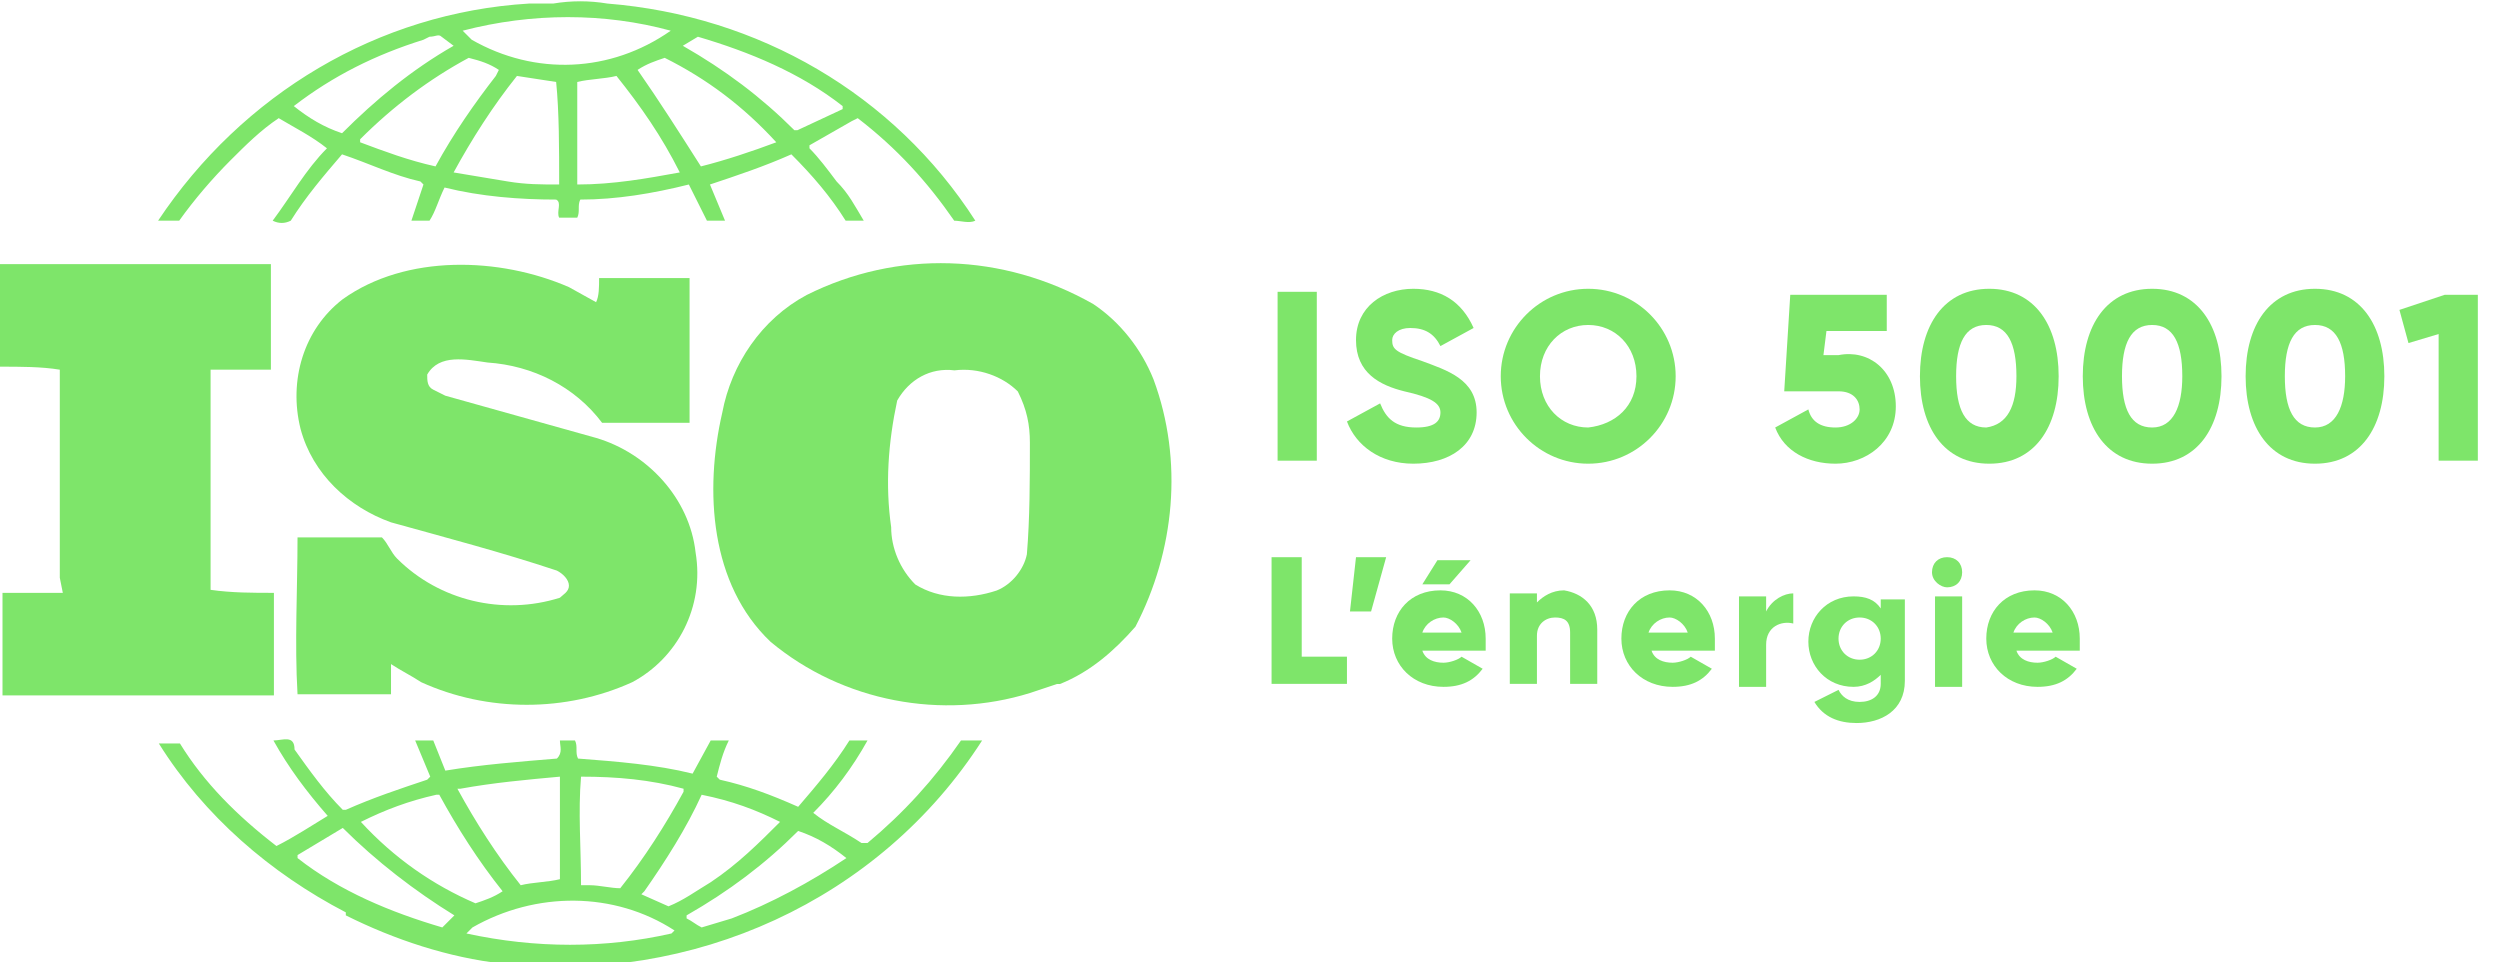<?xml version="1.0" encoding="utf-8"?>
<!-- Generator: Adobe Illustrator 25.2.0, SVG Export Plug-In . SVG Version: 6.00 Build 0)  -->
<svg version="1.1" id="Calque_1" xmlns="http://www.w3.org/2000/svg" xmlns:xlink="http://www.w3.org/1999/xlink" x="0px" y="0px"
	 viewBox="0 0 82.9 31.9" style="enable-background:new 0 0 82.9 31.9;" xml:space="preserve">
<style type="text/css">
	.st0{fill:#7EE56A;}
	.st1{enable-background:new    ;}
</style>
<g id="Groupe_3533" transform="translate(-395.235 -7192.924)">
	<g id="Groupe_3528" transform="translate(433.486 7205.505)">
		<path id="Tracé_2309" class="st0" d="M0,0c-0.4-1-1.1-1.9-2-2.5C-5-4.2-8.5-4.3-11.5-2.8C-13-2-14-0.5-14.3,1.1
			c-0.6,2.6-0.4,5.7,1.6,7.6c2.4,2,5.7,2.6,8.6,1.7c0.3-0.1,0.6-0.2,0.9-0.3l0.1,0c1-0.4,1.8-1.1,2.5-1.9C0.7,5.7,1,2.7,0,0
			 M-4.2,5.8c-0.1,0.5-0.5,1-1,1.2c-0.9,0.3-1.9,0.3-2.7-0.2c-0.5-0.5-0.8-1.2-0.8-1.9c-0.2-1.4-0.1-2.8,0.2-4.2
			C-8.1,0-7.4-0.4-6.6-0.3C-5.8-0.4-5-0.1-4.5,0.4C-4.2,1-4.1,1.5-4.1,2.1C-4.1,3.3-4.1,4.6-4.2,5.8"/>
	</g>
	<g id="Groupe_3529" transform="translate(427.102 7217.478)">
		<path id="Tracé_2310" class="st0" d="M0,0c-0.9,1.3-1.9,2.4-3.1,3.4l-0.2,0C-3.9,3-4.4,2.8-4.9,2.4C-4.2,1.7-3.6,0.9-3.1,0h-0.6
			c-0.5,0.8-1.1,1.5-1.7,2.2c-0.9-0.4-1.7-0.7-2.6-0.9l-0.1-0.1C-8,0.8-7.9,0.4-7.7,0h-0.6l-0.6,1.1c-1.2-0.3-2.5-0.4-3.8-0.5
			c-0.1-0.2,0-0.4-0.1-0.6h-0.5c0,0.2,0.1,0.4-0.1,0.6c-1.2,0.1-2.5,0.2-3.7,0.4L-17.5,0c-0.2,0-0.4,0-0.6,0l0.5,1.2l-0.1,0.1
			c-0.9,0.3-1.8,0.6-2.7,1l-0.1,0c-0.6-0.6-1.1-1.3-1.6-2C-22.1-0.2-22.5,0-22.8,0c0.5,0.9,1.1,1.7,1.8,2.5c-0.5,0.3-1.1,0.7-1.7,1
			c-1.3-1-2.4-2.1-3.2-3.4c-0.2,0-0.4,0-0.7,0c1.5,2.4,3.7,4.3,6.2,5.6l0,0l0,0.1c1.6,0.8,3.4,1.4,5.2,1.6C-8.9,8.1-2.7,5.3,0.7,0
			C0.4,0,0.2,0,0,0 M-8.6,1.8L-8.6,1.8C-7.6,2-6.8,2.3-6,2.7c-0.7,0.7-1.4,1.4-2.3,2c-0.5,0.3-0.9,0.6-1.4,0.8l-0.9-0.4l0.1-0.1
			C-9.8,4-9.1,2.9-8.6,1.8 M-12.6,1.2c1.2,0,2.3,0.1,3.4,0.4l0,0.1c-0.6,1.1-1.3,2.2-2.1,3.2c-0.3,0-0.7-0.1-1-0.1l-0.3,0
			C-12.6,3.5-12.7,2.4-12.6,1.2 M-16.6,1.6c1.1-0.2,2.2-0.3,3.3-0.4l0,3.4c-0.4,0.1-0.9,0.1-1.3,0.2c-0.8-1-1.5-2.1-2.1-3.2
			L-16.6,1.6z M-19.9,2.7c0.8-0.4,1.6-0.7,2.5-0.9l0.1,0c0.6,1.1,1.3,2.2,2.1,3.2c-0.3,0.2-0.6,0.3-0.9,0.4
			C-17.5,4.8-18.8,3.9-19.9,2.7L-19.9,2.7z M-17.2,6.2C-18.9,5.7-20.6,5-22,3.9V3.8c0.5-0.3,1-0.6,1.5-0.9c1.1,1.1,2.4,2.1,3.7,2.9
			L-17.2,6.2z M-9.6,6.4c-2.2,0.5-4.5,0.5-6.8,0l0.2-0.2C-14.1,5-11.5,5-9.5,6.3L-9.6,6.4z M-7.6,5.9l-1,0.3C-8.8,6.1-8.9,6-9.1,5.9
			l0-0.1C-7.7,5-6.5,4.1-5.4,3c0.6,0.2,1.1,0.5,1.6,0.9C-5,4.7-6.3,5.4-7.6,5.9"/>
	</g>
	<g id="Groupe_3530" transform="translate(413.801 7212.745)">
		<path id="Tracé_2311" class="st0" d="M0,0c-1.9,0.6-4,0.1-5.4-1.3C-5.6-1.5-5.7-1.8-5.9-2l-2.8,0c0,1.7-0.1,3.5,0,5.2l3.1,0l0-1
			c0.3,0.2,0.7,0.4,1,0.6c2.2,1,4.8,1,7,0c1.5-0.8,2.4-2.5,2.1-4.3C4.3-3.3,2.9-4.8,1.2-5.3l-5-1.4l-0.4-0.2C-4.4-7-4.4-7.2-4.4-7.4
			c0.4-0.7,1.3-0.5,2-0.4c1.5,0.1,2.9,0.8,3.8,2c0.9,0,2,0,2.9,0c0-1.7,0-3.1,0-4.8c-0.9,0-2.1,0-3,0c0,0.3,0,0.6-0.1,0.8l-0.9-0.5
			c-2.3-1-5.4-1.1-7.5,0.4c-1.3,1-1.8,2.7-1.4,4.3c0.4,1.5,1.6,2.6,3,3.1C-3.8-2-1.9-1.5-0.1-0.9c0.2,0.1,0.4,0.3,0.4,0.5
			C0.3-0.2,0.1-0.1,0,0"/>
	</g>
	<g id="Groupe_3531" transform="translate(401.177 7200.242)">
		<path id="Tracé_2312" class="st0" d="M0,0c0.5-0.7,1.1-1.4,1.7-2c0.5-0.5,1-1,1.6-1.4c0.5,0.3,1.1,0.6,1.6,1
			C4.2-1.7,3.7-0.8,3.1,0c0.2,0.1,0.4,0.1,0.6,0c0.5-0.8,1.1-1.5,1.7-2.2c0.9,0.3,1.7,0.7,2.6,0.9l0.1,0.1L7.7,0c0.2,0,0.4,0,0.6,0
			c0.2-0.3,0.3-0.7,0.5-1.1c1.2,0.3,2.5,0.4,3.7,0.4c0.2,0.1,0,0.4,0.1,0.6h0.6c0.1-0.2,0-0.4,0.1-0.6c1.2,0,2.4-0.2,3.6-0.5L17-1
			L17.5,0c0.2,0,0.4,0,0.6,0l-0.5-1.2l0,0c0.9-0.3,1.8-0.6,2.7-1C21-1.5,21.6-0.8,22.1,0c0.2,0,0.4,0,0.6,0
			c-0.3-0.5-0.5-0.9-0.9-1.3c-0.3-0.4-0.6-0.8-0.9-1.1v-0.1l1.4-0.8l0.2-0.1c1.3,1,2.3,2.1,3.2,3.4c0.2,0,0.5,0.1,0.7,0
			c-2.7-4.2-7.2-6.8-12.2-7.2l0,0l0,0c-0.6-0.1-1.2-0.1-1.8,0c-0.3,0-0.5,0-0.8,0C6.6-6.9,2.1-4.2-0.7,0C-0.4,0-0.2,0,0,0 M8.5-1.8
			L8.5-1.8C7.6-2,6.8-2.3,6-2.6l0-0.1c1.1-1.1,2.3-2,3.6-2.7C10-5.3,10.3-5.2,10.6-5l-0.1,0.2C9.8-3.9,9.1-2.9,8.5-1.8 M12.6-1.2
			c-0.6,0-1.1,0-1.7-0.1c-0.6-0.1-1.2-0.2-1.8-0.3c0.6-1.1,1.3-2.2,2.1-3.2l1.3,0.2C12.6-3.6,12.6-2.4,12.6-1.2 M13.2-1.2
			c0-1.1,0-2.3,0-3.4c0.4-0.1,0.9-0.1,1.3-0.2c0.8,1,1.5,2,2.1,3.2C15.5-1.4,14.4-1.2,13.2-1.2 M19.8-2.6C19-2.3,18.1-2,17.3-1.8
			C16.6-2.9,15.9-4,15.2-5c0.3-0.2,0.6-0.3,0.9-0.4C17.5-4.7,18.7-3.8,19.8-2.6L19.8-2.6z M17.2-6.1c1.7,0.5,3.4,1.2,4.8,2.3l0,0.1
			L20.5-3h-0.1c-1.1-1.1-2.3-2-3.7-2.8L17.2-6.1z M16.3-6.3L16.3-6.3c-2,1.4-4.5,1.5-6.6,0.3L9.4-6.3C11.7-6.9,14.1-6.9,16.3-6.3
			 M3.8-3.8C5.1-4.8,6.5-5.5,8.1-6l0.2-0.1v0c0.2,0,0.3-0.1,0.4,0l0.4,0.3C7.7-5,6.5-4,5.4-2.9C4.8-3.1,4.3-3.4,3.8-3.8L3.8-3.8z"/>
	</g>
	<g id="Groupe_3532" transform="translate(404.318 7212.583)">
		<path id="Tracé_2313" class="st0" d="M0,0c-0.7,0-1.4,0-2.1-0.1l0-7.2l0-0.1l2,0c0-1.2,0-2.4,0-3.5l-7.7,0l-1.3,0
			c0,1.1,0,2.3,0,3.4c0.7,0,1.4,0,2,0.1v6.9L-7,0l-2,0c0,1.1,0,2.2,0,3.4H0V0z"/>
	</g>
	<g class="st1">
		<path class="st0" d="M438.9,7202.6v5.6h-1.3v-5.6H438.9z"/>
		<path class="st0" d="M439.9,7206.9l1.1-0.6c0.2,0.5,0.5,0.8,1.2,0.8c0.6,0,0.8-0.2,0.8-0.5c0-0.3-0.3-0.5-1.2-0.7
			c-0.8-0.2-1.6-0.6-1.6-1.7c0-1.1,0.9-1.7,1.9-1.7c0.9,0,1.6,0.4,2,1.3l-1.1,0.6c-0.2-0.4-0.5-0.6-1-0.6c-0.4,0-0.6,0.2-0.6,0.4
			c0,0.3,0.1,0.4,1,0.7c0.8,0.3,1.8,0.6,1.8,1.7c0,1.1-0.9,1.7-2.1,1.7C441,7208.3,440.2,7207.7,439.9,7206.9z"/>
		<path class="st0" d="M445,7205.4c0-1.6,1.3-2.9,2.9-2.9c1.6,0,2.9,1.3,2.9,2.9c0,1.6-1.3,2.9-2.9,2.9
			C446.3,7208.3,445,7207,445,7205.4z M449.5,7205.4c0-1-0.7-1.7-1.6-1.7c-0.9,0-1.6,0.7-1.6,1.7c0,1,0.7,1.7,1.6,1.7
			C448.8,7207,449.5,7206.4,449.5,7205.4z"/>
		<path class="st0" d="M458.1,7206.4c0,1.2-1,1.9-2,1.9c-0.9,0-1.7-0.4-2-1.2l1.1-0.6c0.1,0.4,0.4,0.6,0.9,0.6
			c0.5,0,0.8-0.3,0.8-0.6s-0.2-0.6-0.7-0.6h-1.8l0.2-3.2h3.2v1.2h-2l-0.1,0.8h0.5C457.2,7204.5,458.1,7205.2,458.1,7206.4z"/>
		<path class="st0" d="M458.9,7205.4c0-1.7,0.8-2.9,2.3-2.9s2.3,1.2,2.3,2.9c0,1.7-0.8,2.9-2.3,2.9S458.9,7207.1,458.9,7205.4z
			 M462.1,7205.4c0-1.1-0.3-1.7-1-1.7c-0.7,0-1,0.6-1,1.7c0,1.1,0.3,1.7,1,1.7C461.8,7207,462.1,7206.4,462.1,7205.4z"/>
		<path class="st0" d="M464.3,7205.4c0-1.7,0.8-2.9,2.3-2.9s2.3,1.2,2.3,2.9c0,1.7-0.8,2.9-2.3,2.9S464.3,7207.1,464.3,7205.4z
			 M467.6,7205.4c0-1.1-0.3-1.7-1-1.7s-1,0.6-1,1.7c0,1.1,0.3,1.7,1,1.7S467.6,7206.4,467.6,7205.4z"/>
		<path class="st0" d="M469.7,7205.4c0-1.7,0.8-2.9,2.3-2.9s2.3,1.2,2.3,2.9c0,1.7-0.8,2.9-2.3,2.9S469.7,7207.1,469.7,7205.4z
			 M473,7205.4c0-1.1-0.3-1.7-1-1.7s-1,0.6-1,1.7c0,1.1,0.3,1.7,1,1.7S473,7206.4,473,7205.4z"/>
		<path class="st0" d="M477.4,7202.6v5.6h-1.3v-4.2l-1,0.3l-0.3-1.1l1.5-0.5H477.4z"/>
	</g>
	<g class="st1">
		<path class="st0" d="M439.9,7214.7v0.9h-2.5v-4.2h1v3.3H439.9z"/>
	</g>
	<g class="st1">
		<path class="st0" d="M440.7,7213.2H440l0.2-1.8h1L440.7,7213.2z"/>
	</g>
	<g class="st1">
		<path class="st0" d="M443.1,7214.9c0.2,0,0.5-0.1,0.6-0.2l0.7,0.4c-0.3,0.4-0.7,0.6-1.3,0.6c-1,0-1.7-0.7-1.7-1.6s0.6-1.6,1.6-1.6
			c0.9,0,1.5,0.7,1.5,1.6c0,0.1,0,0.2,0,0.4h-2.1C442.5,7214.8,442.8,7214.9,443.1,7214.9z M443.7,7213.9c-0.1-0.3-0.4-0.5-0.6-0.5
			c-0.3,0-0.6,0.2-0.7,0.5H443.7z M443.3,7212.3h-0.9l0.5-0.8h1.1L443.3,7212.3z"/>
		<path class="st0" d="M448.2,7213.8v1.8h-0.9v-1.7c0-0.4-0.2-0.5-0.5-0.5c-0.3,0-0.6,0.2-0.6,0.6v1.6h-0.9v-3h0.9v0.3
			c0.2-0.2,0.5-0.4,0.9-0.4C447.7,7212.6,448.2,7213,448.2,7213.8z"/>
		<path class="st0" d="M450.7,7214.9c0.2,0,0.5-0.1,0.6-0.2l0.7,0.4c-0.3,0.4-0.7,0.6-1.3,0.6c-1,0-1.7-0.7-1.7-1.6s0.6-1.6,1.6-1.6
			c0.9,0,1.5,0.7,1.5,1.6c0,0.1,0,0.2,0,0.4H450C450.1,7214.8,450.4,7214.9,450.7,7214.9z M451.2,7213.9c-0.1-0.3-0.4-0.5-0.6-0.5
			c-0.3,0-0.6,0.2-0.7,0.5H451.2z"/>
		<path class="st0" d="M454.7,7212.6v1c-0.4-0.1-0.9,0.1-0.9,0.7v1.4h-0.9v-3h0.9v0.5C454,7212.8,454.4,7212.6,454.7,7212.6z"/>
		<path class="st0" d="M458.4,7212.7v2.8c0,1-0.8,1.4-1.6,1.4c-0.6,0-1.1-0.2-1.4-0.7l0.8-0.4c0.1,0.2,0.3,0.4,0.7,0.4
			c0.4,0,0.7-0.2,0.7-0.6v-0.3c-0.2,0.2-0.5,0.4-0.9,0.4c-0.9,0-1.5-0.7-1.5-1.5c0-0.8,0.6-1.5,1.5-1.5c0.4,0,0.7,0.1,0.9,0.4v-0.3
			H458.4z M457.6,7214.1c0-0.4-0.3-0.7-0.7-0.7s-0.7,0.3-0.7,0.7c0,0.4,0.3,0.7,0.7,0.7S457.6,7214.5,457.6,7214.1z"/>
		<path class="st0" d="M459.3,7211.9c0-0.3,0.2-0.5,0.5-0.5c0.3,0,0.5,0.2,0.5,0.5s-0.2,0.5-0.5,0.5
			C459.6,7212.4,459.3,7212.2,459.3,7211.9z M459.4,7212.7h0.9v3h-0.9V7212.7z"/>
		<path class="st0" d="M462.8,7214.9c0.2,0,0.5-0.1,0.6-0.2l0.7,0.4c-0.3,0.4-0.7,0.6-1.3,0.6c-1,0-1.7-0.7-1.7-1.6s0.6-1.6,1.6-1.6
			c0.9,0,1.5,0.7,1.5,1.6c0,0.1,0,0.2,0,0.4h-2.1C462.2,7214.8,462.5,7214.9,462.8,7214.9z M463.3,7213.9c-0.1-0.3-0.4-0.5-0.6-0.5
			c-0.3,0-0.6,0.2-0.7,0.5H463.3z"/>
	</g>
</g>
</svg>
